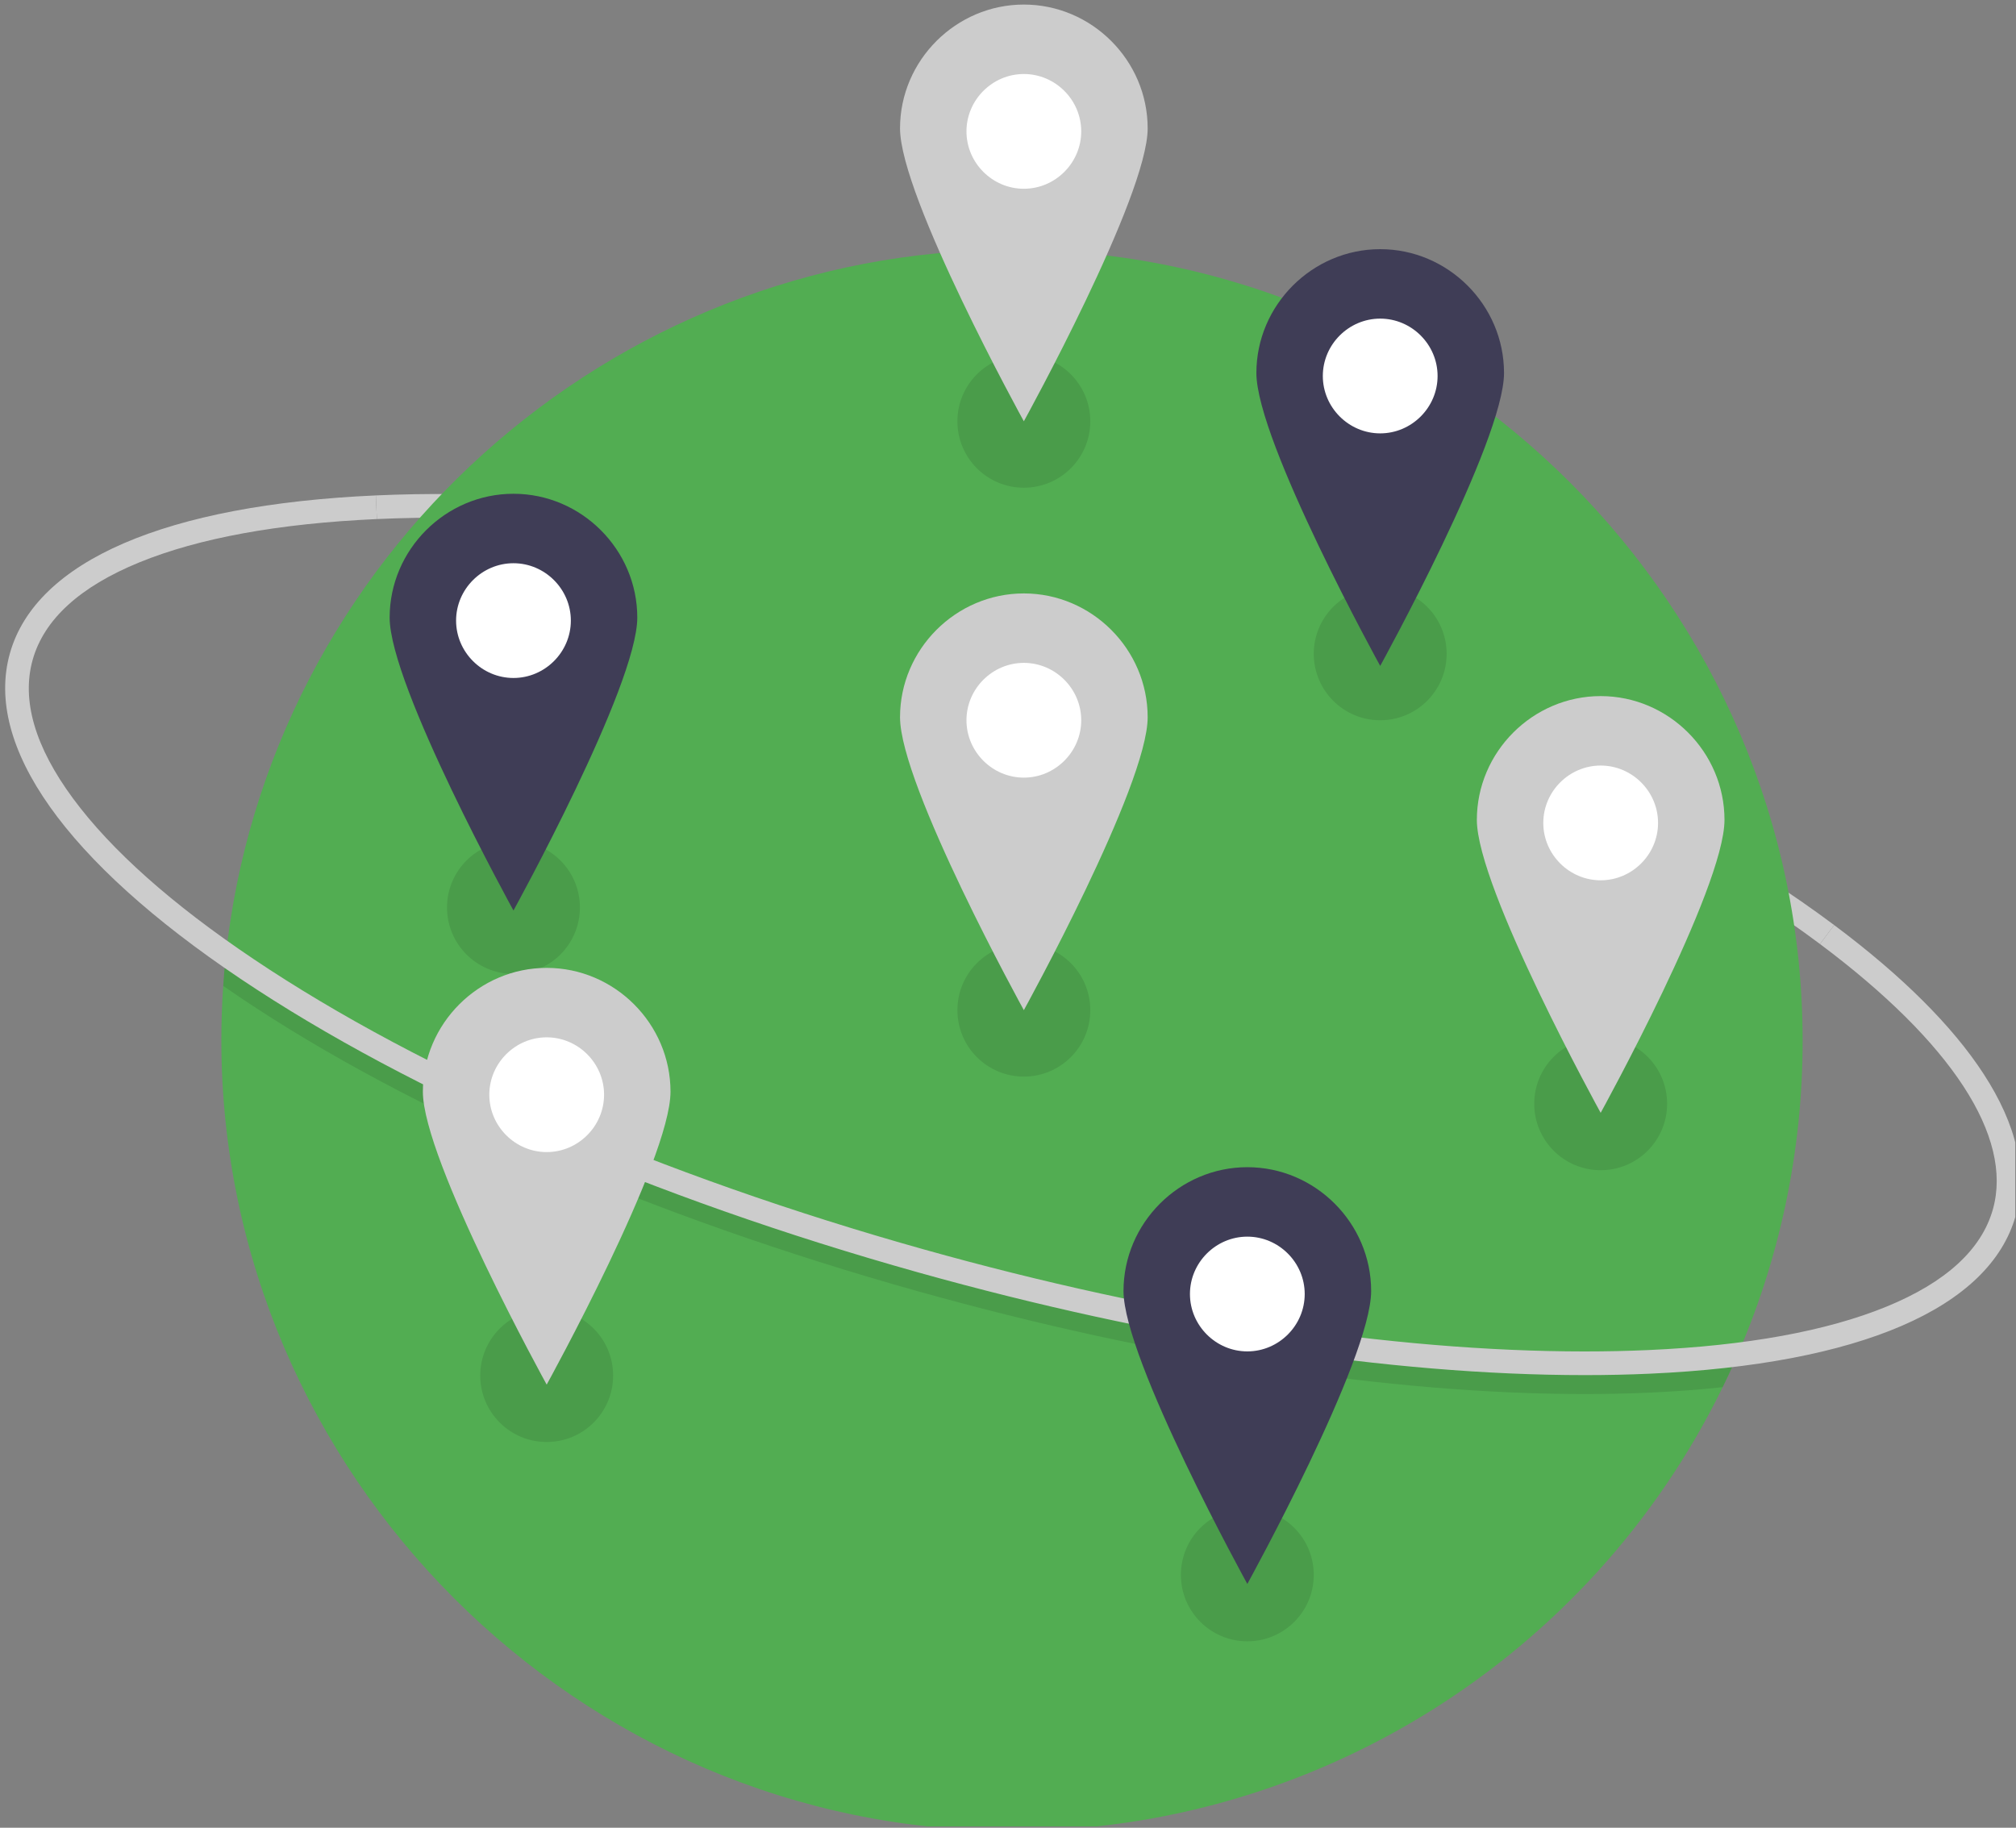 <?xml version="1.0" encoding="UTF-8" standalone="no"?><!DOCTYPE svg PUBLIC "-//W3C//DTD SVG 1.1//EN" "http://www.w3.org/Graphics/SVG/1.1/DTD/svg11.dtd"><svg width="100%" height="100%" viewBox="0 0 1468 1331" version="1.1" xmlns="http://www.w3.org/2000/svg" xmlns:xlink="http://www.w3.org/1999/xlink" xml:space="preserve" xmlns:serif="http://www.serif.com/" style="fill-rule:evenodd;clip-rule:evenodd;stroke-linejoin:round;stroke-miterlimit:2;"><rect x="0" y="0" width="1468" height="1331" fill="#808080" stroke="none"/><rect id="Artboard1" x="0" y="0" width="1467.48" height="1330.02" style="fill:none;"/><clipPath id="_clip1"><rect x="0" y="0" width="1467.48" height="1330.02"/></clipPath><g clip-path="url(#_clip1)"><path d="M1325.28,687.456c-121.825,-91.074 -312.632,-177.206 -523.497,-236.308c-191.992,-53.814 -379.256,-79.795 -527.335,-73.16l-0.77,-17.221c149.842,-6.711 339.048,19.489 532.758,73.783c212.831,59.653 405.705,146.802 529.166,239.1l-10.322,13.806Z" style="fill:#ccc;fill-rule:nonzero;"/><path d="M1312.63,757.606c0.108,80.688 -16.809,160.499 -49.644,234.204c-2.741,6.171 -5.596,12.284 -8.567,18.34c-96.393,197.434 -297.724,323.183 -517.433,323.183c-315.848,0 -575.764,-259.878 -575.81,-575.727c-0,-13.324 0.454,-26.545 1.362,-39.663c0.431,-6.671 0.988,-13.301 1.672,-19.891c30.366,-291.855 279.234,-516.173 572.664,-516.173c315.84,0 575.74,259.888 575.756,575.727l-0,0Z" style="fill:#52ad52;fill-rule:nonzero;"/><path d="M1262.99,991.81c-2.74,6.171 -5.596,12.284 -8.567,18.34c-16.823,1.828 -34.532,3.155 -53.125,3.982c-15.393,0.69 -31.234,1.035 -47.42,1.035c-141.381,-0 -311.53,-26.098 -485.352,-74.811c-193.713,-54.297 -368.965,-130.245 -493.487,-213.863c-4.241,-2.844 -8.407,-5.694 -12.497,-8.55c0.431,-6.671 0.988,-13.301 1.672,-19.891c6.602,4.705 13.41,9.417 20.426,14.134c123.057,82.619 296.551,157.756 488.541,211.571c172.304,48.299 340.851,74.172 480.611,74.172c15.979,0 31.556,-0.339 46.73,-1.017c22.099,-1 42.921,-2.7 62.468,-5.102Z" style="fill-opacity:0.1;fill-rule:nonzero;"/><path d="M1153.88,1001.38c-141.376,0.003 -311.536,-26.097 -485.349,-74.814c-193.712,-54.294 -368.971,-130.245 -493.495,-213.861c-127.123,-85.361 -186.733,-169.472 -167.851,-236.839c18.881,-67.367 113.524,-108.244 266.493,-115.099l0.771,17.221c-71.435,3.2 -129.651,13.818 -173.031,31.557c-43.275,17.695 -69.396,41.574 -77.636,70.974c-8.24,29.398 1.665,63.374 29.439,100.984c27.841,37.7 72.059,77.028 131.424,116.891c123.043,82.623 296.543,157.762 488.538,211.574c172.309,48.295 340.841,74.175 480.613,74.178c15.97,0 31.544,-0.339 46.721,-1.018c71.435,-3.202 129.652,-13.819 173.033,-31.558c43.275,-17.695 69.396,-41.573 77.636,-70.973c14.794,-52.789 -29.918,-121.381 -125.905,-193.141l10.322,-13.805c49.394,36.927 85.958,73.327 108.676,108.185c24.354,37.372 32.262,72.166 23.504,103.414c-18.882,67.367 -113.525,108.242 -266.493,115.098c-15.393,0.69 -31.225,1.032 -47.41,1.032Z" style="fill:#ccc;fill-rule:nonzero;"/><circle cx="752.138" cy="71.449" r="6.597" style="fill:#f2f2f2;"/><circle cx="745.541" cy="306.793" r="48.38" style="fill-opacity:0.1;"/><circle cx="373.895" cy="660.846" r="48.38" style="fill-opacity:0.1;"/><circle cx="908.273" cy="1146.85" r="48.38" style="fill-opacity:0.1;"/><circle cx="745.541" cy="735.615" r="48.38" style="fill-opacity:0.1;"/><circle cx="398.085" cy="1001.71" r="48.38" style="fill-opacity:0.1;"/><circle cx="1005.03" cy="476.123" r="48.38" style="fill-opacity:0.1;"/><circle cx="1165.57" cy="803.787" r="48.38" style="fill-opacity:0.1;"/><circle cx="745.541" cy="524.503" r="63.774" style="fill:#fff;"/><path d="M745.541,432.141c-49.462,-0 -90.163,40.701 -90.163,90.162c0,49.796 90.163,213.312 90.163,213.312c-0,0 90.162,-163.516 90.162,-213.312c0,-49.461 -40.7,-90.162 -90.162,-90.162Zm-0,134.144c-22.922,0 -41.783,-18.861 -41.783,-41.782c0,-22.922 18.862,-41.783 41.783,-41.783c22.921,-0 41.783,18.861 41.783,41.783c-0,-0 -0,-0 -0,-0c-0,22.921 -18.862,41.782 -41.783,41.782c-0,0 -0,0 -0,0Z" style="fill:#ccc;fill-rule:nonzero;"/><circle cx="398.085" cy="797.19" r="63.774" style="fill:#fff;"/><path d="M398.085,704.828c-49.462,0 -90.163,40.701 -90.163,90.163c0,49.795 90.163,213.311 90.163,213.311c-0,0 90.162,-163.516 90.162,-213.311c0,-49.462 -40.701,-90.163 -90.162,-90.163Zm-0,134.144c-22.922,0 -41.783,-18.861 -41.783,-41.782c-0,-22.922 18.861,-41.783 41.783,-41.783c22.921,-0 41.782,18.861 41.782,41.783l0,-0c0,22.921 -18.861,41.782 -41.782,41.782c-0,0 -0,0 -0,0Z" style="fill:#ccc;fill-rule:nonzero;"/><circle cx="1165.57" cy="599.272" r="63.774" style="fill:#fff;"/><path d="M1165.57,506.91c-49.462,0 -90.163,40.701 -90.163,90.163c0,-0 0,-0 0,-0c0,49.795 90.163,213.311 90.163,213.311c-0,0 90.162,-163.516 90.162,-213.311c0,-0 0,-0 0,-0c0,-49.462 -40.7,-90.163 -90.162,-90.163Zm-0,134.144c-22.921,0 -41.783,-18.861 -41.783,-41.782c0,-22.922 18.862,-41.783 41.783,-41.783c22.921,-0 41.783,18.861 41.783,41.783l-0,-0c-0,22.921 -18.862,41.782 -41.783,41.782l-0,0Z" style="fill:#ccc;fill-rule:nonzero;"/><circle cx="745.541" cy="95.68" r="63.774" style="fill:#fff;"/><path d="M745.541,3.319c-49.462,-0 -90.163,40.701 -90.163,90.162c0,49.796 90.163,213.312 90.163,213.312c-0,-0 90.162,-163.516 90.162,-213.312c0,-49.462 -40.7,-90.162 -90.162,-90.162Zm-0,134.144c-22.922,0 -41.783,-18.861 -41.783,-41.783c0,-22.921 18.862,-41.782 41.783,-41.782c22.921,-0 41.783,18.861 41.783,41.782c-0,0 -0,0 -0,0c-0,22.922 -18.862,41.783 -41.783,41.783c-0,0 -0,0 -0,0Z" style="fill:#ccc;fill-rule:nonzero;"/><circle cx="908.273" cy="942.33" r="63.774" style="fill:#fff;"/><path d="M908.273,849.968c-49.461,-0 -90.162,40.701 -90.162,90.162c-0,49.796 90.162,213.312 90.162,213.312c0,0 90.163,-163.516 90.163,-213.312c-0,-49.461 -40.701,-90.162 -90.163,-90.162Zm0,134.144c-22.921,0 -41.782,-18.861 -41.782,-41.782c-0,-22.922 18.861,-41.783 41.782,-41.783c22.922,-0 41.783,18.861 41.783,41.783c0,-0 0,-0 0,-0c0,22.921 -18.861,41.782 -41.782,41.782c-0.001,0 -0.001,0 -0.001,0Z" style="fill:#3f3d56;fill-rule:nonzero;"/><circle cx="373.895" cy="451.933" r="63.774" style="fill:#fff;"/><path d="M373.895,359.571c-49.462,0 -90.163,40.701 -90.163,90.163c0,49.795 90.163,213.311 90.163,213.311c-0,0 90.162,-163.516 90.162,-213.311c0,-49.462 -40.701,-90.163 -90.162,-90.163Zm-0,134.145c-22.922,-0 -41.783,-18.862 -41.783,-41.783c-0,-22.922 18.861,-41.783 41.783,-41.783c22.921,-0 41.783,18.861 41.783,41.783c-0,-0 -0,-0 -0,-0c-0,22.921 -18.862,41.783 -41.783,41.783c-0,-0 -0,-0 -0,-0Z" style="fill:#3f3d56;fill-rule:nonzero;"/><circle cx="1005.03" cy="273.807" r="63.774" style="fill:#fff;"/><path d="M1005.03,181.445c-49.462,0 -90.162,40.701 -90.162,90.163c-0,49.795 90.162,213.311 90.162,213.311c0,0 90.163,-163.516 90.163,-213.311c-0,-49.462 -40.701,-90.163 -90.163,-90.163Zm0,134.145c-22.921,-0 -41.783,-18.862 -41.783,-41.783c0,-22.922 18.862,-41.783 41.783,-41.783c22.922,-0 41.783,18.861 41.783,41.783c-0,22.921 -18.862,41.782 -41.783,41.782l0,0.001Z" style="fill:#3f3d56;fill-rule:nonzero;"/></g></svg>